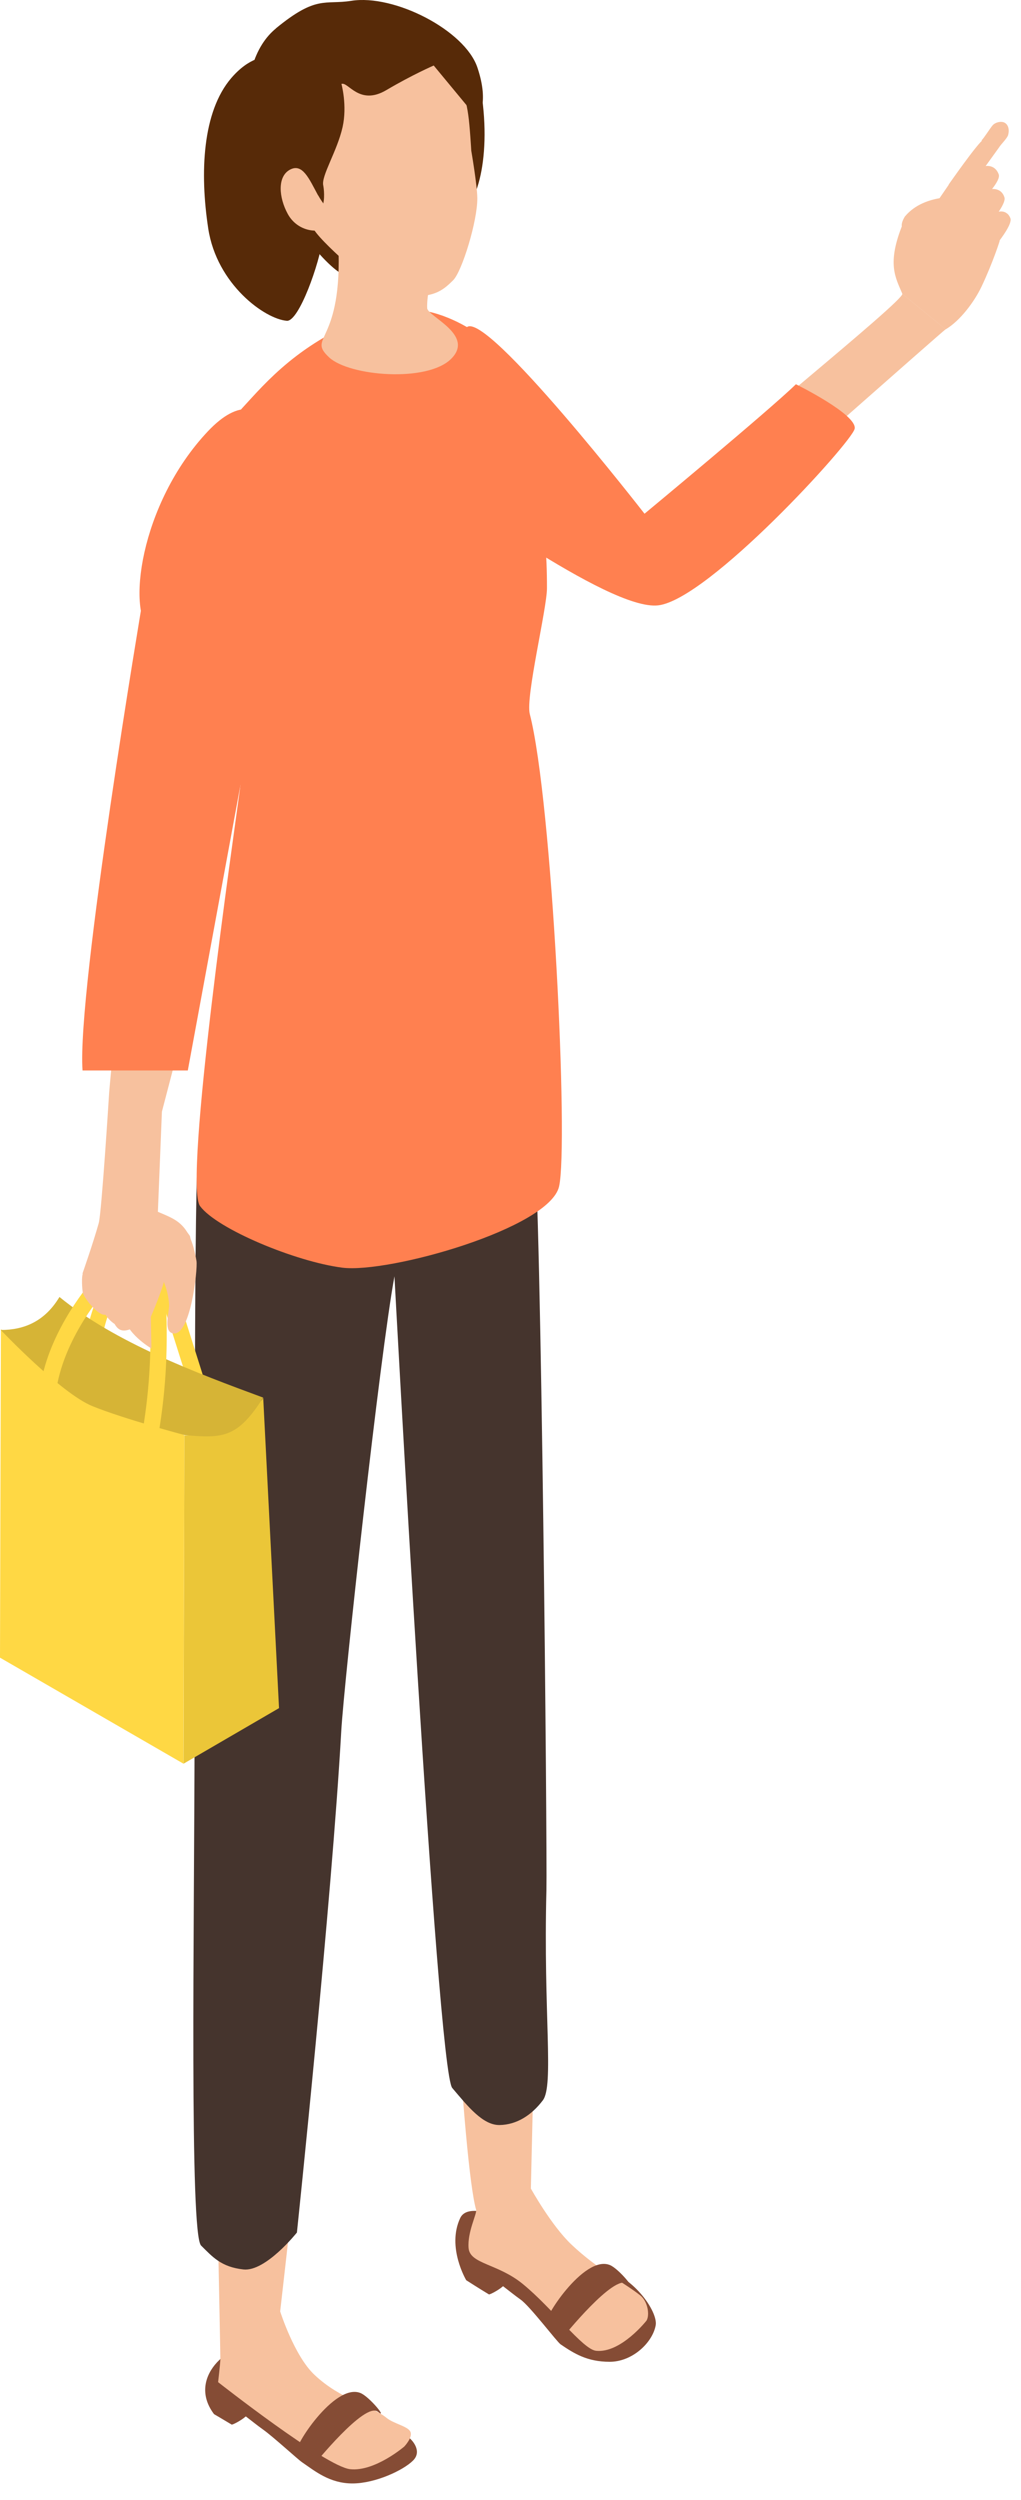 <svg width="38" height="93" viewBox="0 0 38 93" fill="none" xmlns="http://www.w3.org/2000/svg">
<path d="M7.963 89.796C6.873 88.347 8.794 86.948 9.638 87.315C11.743 88.23 11.931 88.811 12.738 89.228C13.953 89.425 15.29 90.736 15.29 90.736C15.29 90.736 15.741 91.162 15.373 91.526C15.006 91.893 13.961 92.378 13.118 92.378C12.274 92.378 11.727 91.923 11.234 91.584C11.092 91.488 10.16 90.636 9.801 90.381C9.567 90.214 9.363 90.047 9.149 89.884C8.957 90.051 8.648 90.202 8.623 90.189C8.256 89.968 7.967 89.801 7.967 89.801L7.963 89.796Z" fill="#854C35"/>
<path d="M7.968 74.379L11.627 75.135C11.602 75.657 10.428 85.979 10.428 85.979C10.428 85.979 10.95 87.629 11.702 88.335C12.688 89.27 13.791 89.454 14.392 89.943C14.664 90.16 15.174 90.248 15.274 90.453C15.374 90.661 15.048 91.004 15.048 91.004C15.048 91.004 13.954 91.944 13.035 91.848C12.112 91.751 8.118 88.61 8.118 88.61C8.118 88.61 8.202 87.888 8.202 87.746C8.202 87.336 7.943 75.381 7.976 74.379H7.968Z" fill="#F7C19E"/>
<path d="M11.075 91.171L11.672 91.701C11.672 91.701 13.577 89.329 14.061 89.709C14.454 90.018 13.756 89.153 13.418 89.015C12.44 88.618 10.861 91.121 11.07 91.171H11.075Z" fill="#854C35"/>
<path d="M17.353 84.82C17.353 84.82 16.618 83.592 17.128 82.506C17.637 81.42 21.509 83.964 22.311 84.381C23.527 84.578 24.496 85.981 24.404 86.495C24.287 87.142 23.535 87.853 22.692 87.853C21.848 87.853 21.359 87.539 20.866 87.205C20.724 87.109 19.734 85.793 19.375 85.538C19.141 85.371 18.936 85.204 18.723 85.041C18.531 85.208 18.222 85.359 18.197 85.346C17.829 85.125 17.361 84.824 17.361 84.824L17.353 84.82Z" fill="#854C35"/>
<path d="M16.684 67.912L20.076 68.225C20.051 68.748 19.758 81.408 19.758 81.408C19.758 81.408 20.518 82.783 21.27 83.493C22.256 84.428 23.225 84.9 23.831 85.385C24.102 85.602 24.19 86.099 24.065 86.317C24.065 86.317 23.108 87.54 22.185 87.444C21.684 87.39 20.569 85.865 19.453 84.955C18.522 84.195 17.49 84.22 17.44 83.622C17.39 83.021 17.762 82.336 17.72 82.198C17.214 80.423 16.655 68.919 16.688 67.916L16.684 67.912Z" fill="#F7C19E"/>
<path d="M20.356 86.409L20.953 86.939C20.953 86.939 22.858 84.567 23.342 84.947C23.735 85.256 23.038 84.391 22.699 84.254C21.722 83.857 20.143 86.359 20.352 86.409H20.356Z" fill="#854C35"/>
<path d="M33.583 10.927C33.328 10.322 32.998 9.812 33.599 8.333C34.268 7.79 34.623 7.874 34.623 7.874C34.623 7.874 35.12 7.151 35.4 6.742C35.579 6.479 36.59 7.147 36.657 7.423C36.874 8.304 37.204 8.956 37.204 8.956C37.25 8.851 36.954 9.774 36.528 10.668C36.269 11.211 35.742 11.93 35.195 12.252L33.583 10.931V10.927Z" fill="#F7C19E"/>
<path d="M33.686 8.045C34.434 7.155 35.871 7.339 35.871 7.339C35.871 7.339 36.188 7.243 36.431 7.084C36.673 6.925 36.969 7.322 36.886 7.451C36.782 7.61 36.548 7.907 36.021 8.099C35.495 8.291 34.898 8.525 34.417 8.638C34.133 8.704 33.231 8.771 33.686 8.04V8.045Z" fill="#F7C19E"/>
<path d="M37.125 7.886C36.954 7.991 36.833 8.216 36.736 8.383C36.653 8.534 36.64 8.571 36.565 8.73C36.536 9.056 36.858 9.269 37.137 9.031C37.267 8.864 37.685 8.312 37.605 8.116C37.572 8.032 37.526 7.97 37.463 7.928C37.371 7.861 37.25 7.849 37.125 7.886Z" fill="#F7C19E"/>
<path d="M36.753 7.063C36.502 7.209 36.31 7.509 36.156 7.735C36.018 7.94 35.997 7.986 35.876 8.199C35.797 8.629 36.214 8.892 36.624 8.566C36.824 8.341 37.463 7.597 37.384 7.342C37.296 7.058 37.041 6.975 36.749 7.063H36.753Z" fill="#F7C19E"/>
<path d="M36.587 6.189C36.374 6.314 36.215 6.585 36.09 6.79C35.981 6.974 35.965 7.02 35.868 7.208C35.823 7.605 36.136 7.822 36.487 7.538C36.654 7.337 37.255 6.736 37.172 6.489C37.076 6.218 36.846 6.126 36.591 6.193L36.587 6.189Z" fill="#F7C19E"/>
<path d="M37.179 5.492C37.246 5.371 37.484 5.154 37.522 5.02C37.572 4.832 37.534 4.644 37.392 4.565C37.263 4.494 37.041 4.548 36.941 4.665C36.853 4.765 36.628 5.129 36.528 5.225L37.184 5.492H37.179Z" fill="#F7C19E"/>
<path d="M36.599 5.192C36.386 5.317 35.304 6.871 35.304 6.871L35.989 7.143L37.18 5.488C37.18 5.488 36.854 5.125 36.599 5.192Z" fill="#F7C19E"/>
<path d="M26.607 17.097C26.515 16.901 33.683 11.166 33.583 10.928L35.195 12.248C35.103 12.302 26.82 19.616 26.82 19.616L26.607 17.097Z" fill="#F7C19E"/>
<path d="M17.375 12.171C18.11 11.549 23.988 19.109 23.988 19.109C23.988 19.109 28.62 15.271 29.623 14.293C29.623 14.293 31.937 15.434 31.807 15.956C31.678 16.478 26.369 22.301 24.497 22.518C22.622 22.735 16.519 18.094 16.068 18.069C15.429 18.032 16.64 12.794 17.375 12.171Z" fill="#FF8050"/>
<path d="M7.246 64.443C7.25 60.872 7.221 47.138 7.329 43.679C7.438 40.22 8.528 38.829 8.528 38.829L18.645 35.529C18.645 35.529 19.581 40.191 19.865 42.305C20.149 44.418 20.37 68.875 20.337 70.316C20.22 74.899 20.625 77.572 20.203 78.128C19.782 78.683 19.23 79.034 18.599 79.046C17.969 79.059 17.405 78.341 16.832 77.668C16.26 76.996 14.681 47.476 14.681 47.476C14.147 50.362 12.802 62.58 12.701 64.397C12.35 70.663 11.051 83.044 11.051 83.044C11.051 83.044 9.886 84.51 9.059 84.418C8.232 84.326 7.914 83.955 7.484 83.529C7.054 83.103 7.229 71.9 7.242 64.439L7.246 64.443Z" fill="#45342D"/>
<path d="M9.033 15.161C9.894 14.229 11.151 12.709 13.845 11.715C16.398 10.771 18.653 13.135 18.653 13.135C18.954 13.26 19.689 15.148 19.794 16.28C19.94 17.88 20.362 19.246 20.357 21.882C20.357 22.638 19.555 25.921 19.718 26.56C20.558 29.818 21.164 42.58 20.808 44.133C20.453 45.687 14.476 47.375 12.738 47.154C11.005 46.932 8.077 45.717 7.446 44.864C6.815 44.012 8.732 30.854 8.933 29.33C9.205 27.262 6.911 17.458 9.033 15.161Z" fill="#FF8050"/>
<path d="M7.595 53.315L8.176 53.131L6.584 48.097C6.476 47.755 6.292 47.183 5.803 46.924C5.394 46.706 4.834 46.778 4.412 47.099C4.032 47.387 3.819 47.805 3.673 48.139C3.05 49.559 2.967 51.172 2.896 52.592L3.502 52.621C3.573 51.184 3.648 49.702 4.228 48.382C4.345 48.118 4.512 47.788 4.78 47.58C5.014 47.4 5.314 47.35 5.519 47.458C5.77 47.588 5.895 47.934 6.004 48.281L7.595 53.315Z" fill="#FFD844"/>
<path d="M9.796 51.988L10.385 63.538L6.83 65.606L6.863 53.392C6.863 53.392 7.452 53.438 8.622 52.815C9.796 52.193 9.796 51.988 9.796 51.988Z" fill="#EBC638"/>
<path d="M6.863 53.391L6.826 65.604L0 61.661L0.034 49.447L6.863 53.391Z" fill="#FFD844"/>
<path d="M9.795 51.987C8.843 53.491 8.291 53.507 6.875 53.382C6.875 53.382 4.619 52.785 3.437 52.304C2.259 51.824 0.029 49.472 0.029 49.472C0.923 49.472 1.679 49.134 2.213 48.244C4.294 49.944 7.314 51.072 9.795 51.987Z" fill="#D6B436"/>
<path d="M5.841 53.687C6.158 51.92 6.259 50.4 6.179 48.437C6.162 48.077 6.142 47.476 5.736 47.1C5.39 46.778 4.847 46.699 4.35 46.904C3.907 47.083 3.594 47.43 3.364 47.714C2.641 48.608 1.434 50.408 1.434 52.401H2.04C2.04 50.596 3.167 48.93 3.836 48.098C4.015 47.873 4.266 47.597 4.579 47.472C4.851 47.359 5.156 47.392 5.323 47.547C5.528 47.739 5.561 48.107 5.574 48.466C5.653 50.379 5.557 51.862 5.248 53.583L5.845 53.691L5.841 53.687Z" fill="#FFD844"/>
<path d="M8.077 33.503L6.026 41.352L5.876 45.086C5.876 45.086 6.745 45.458 7.071 45.98C7.171 46.343 6.949 46.815 6.536 47.195C5.888 47.793 5.304 48.344 4.401 48.286C4.109 48.269 3.808 48.169 3.524 48.106C3.132 48.022 3.073 47.362 3.073 47.362C3.073 47.362 3.474 46.218 3.675 45.495C3.783 45.107 4.063 40.637 4.063 40.637C4.063 40.637 4.598 33.904 5.83 30.646C6.143 29.814 8.662 31.326 8.081 33.499L8.077 33.503Z" fill="#F7C19E"/>
<path d="M5.615 48.995L5.636 50.161C5.636 50.161 4.63 49.572 4.634 48.912C4.634 48.603 4.863 47.843 4.972 47.588C5.156 47.166 5.862 47.036 6.121 47.513C6.163 47.705 5.611 48.991 5.611 48.991L5.615 48.995Z" fill="#F7C19E"/>
<path d="M3.778 48.085C3.64 48.883 4.263 49.246 4.263 49.246C4.484 49.643 4.776 49.48 5.136 49.321C5.136 49.321 5.207 47.955 4.655 47.529C4.1 47.412 3.828 47.755 3.782 48.085H3.778Z" fill="#F7C19E"/>
<path d="M3.705 47.85C3.362 48.293 4.194 49.421 4.277 49.078C4.369 48.715 4.206 48.681 4.135 48.301C4.056 47.871 3.885 47.729 3.701 47.85H3.705Z" fill="#F7C19E"/>
<path d="M3.799 47.876C3.686 47.729 3.289 47.408 3.097 47.387C3.022 47.378 3.055 48.017 3.089 48.109C3.172 48.343 3.678 48.966 3.924 48.903C4.171 48.84 4.062 48.231 3.799 47.876Z" fill="#F7C19E"/>
<path d="M5.709 45.002C6.498 45.365 7.062 45.399 7.313 46.907C7.363 47.216 7.083 49.818 6.402 49.588C6.08 49.48 6.31 48.778 6.293 48.523C6.252 47.842 5.93 47.27 5.575 46.702C5.111 45.967 5.237 45.608 5.713 45.002H5.709Z" fill="#F7C19E"/>
<path d="M8.908 23.904C8.908 23.904 6.535 24.209 5.666 23.578C4.664 22.851 5.203 18.733 7.73 16.051C10.136 13.494 10.896 17.592 11.113 17.86C11.376 18.189 8.912 23.9 8.912 23.9L8.908 23.904Z" fill="#FF8050"/>
<path d="M6.99 39.819H3.072C2.859 36.836 5.306 22.346 5.306 22.346C5.306 22.346 9.776 21.698 10.039 23.302L6.99 39.819Z" fill="#FF8050"/>
<path d="M11.112 2.434C11.112 2.434 10.845 2.618 10.799 4.284C10.765 5.446 12.198 7.384 12.01 8.879C11.898 9.777 11.129 11.962 10.678 11.933C9.867 11.874 8.067 10.584 7.75 8.499C7.432 6.415 7.537 4.159 8.602 2.91C9.893 1.402 11.116 2.43 11.116 2.43L11.112 2.434Z" fill="#572A08"/>
<path d="M14.044 9.137C13.581 9.914 13.117 10.394 12.72 10.185C12.002 9.805 10.172 7.541 10.486 6.501C10.636 6.004 14.822 7.846 14.044 9.137Z" fill="#572A08"/>
<path d="M17.766 2.658C18.38 5.386 17.846 7.571 17.136 7.921C15.807 8.941 13.334 8.64 12.503 7.938C12.106 7.604 12.056 1.877 12.056 1.877C12.056 1.877 17.528 1.606 17.766 2.658Z" fill="#572A08"/>
<path d="M16.079 9.696C16.079 10.268 15.878 10.978 15.899 11.462C15.912 11.771 17.683 12.457 16.793 13.346C15.903 14.236 13.004 13.994 12.252 13.296C11.396 12.498 12.766 12.824 12.591 9.065C12.491 6.914 16.083 9.437 16.083 9.696H16.079Z" fill="#F7C19E"/>
<path d="M15.794 11C16.287 10.929 16.533 10.758 16.867 10.423C17.197 10.094 17.774 8.214 17.765 7.37C17.761 6.89 17.54 5.607 17.54 5.607C17.54 5.607 17.486 4.667 17.427 4.271C16.968 0.987 13.822 0.281 11.237 1.844C7.949 3.828 10.259 6.179 11.675 8.527C11.876 8.857 12.586 9.509 12.983 9.86C13.375 10.21 15.393 11.058 15.794 11Z" fill="#F7C19E"/>
<path d="M10.269 1.055C11.785 -0.19 12.082 0.186 13.072 0.031C14.675 -0.224 17.299 1.126 17.767 2.508C18.234 3.891 17.767 4.4 17.767 4.4L16.142 2.437C16.142 2.437 15.356 2.776 14.379 3.352C13.368 3.949 12.959 3.026 12.708 3.122C12.708 3.122 12.93 3.924 12.75 4.73C12.549 5.624 11.948 6.548 12.031 6.898C12.031 6.898 12.315 8.348 11.167 8.039C10.323 7.813 9.287 5.988 9.208 5.081C9.024 2.943 9.492 1.694 10.273 1.055H10.269Z" fill="#572A08"/>
<path d="M11.839 7.262C12.174 7.872 12.712 8.198 12.24 8.457C11.768 8.716 11.046 8.57 10.711 7.96C10.377 7.35 10.315 6.573 10.787 6.314C11.259 6.055 11.505 6.652 11.835 7.262H11.839Z" fill="#F7C19E"/>
</svg>
